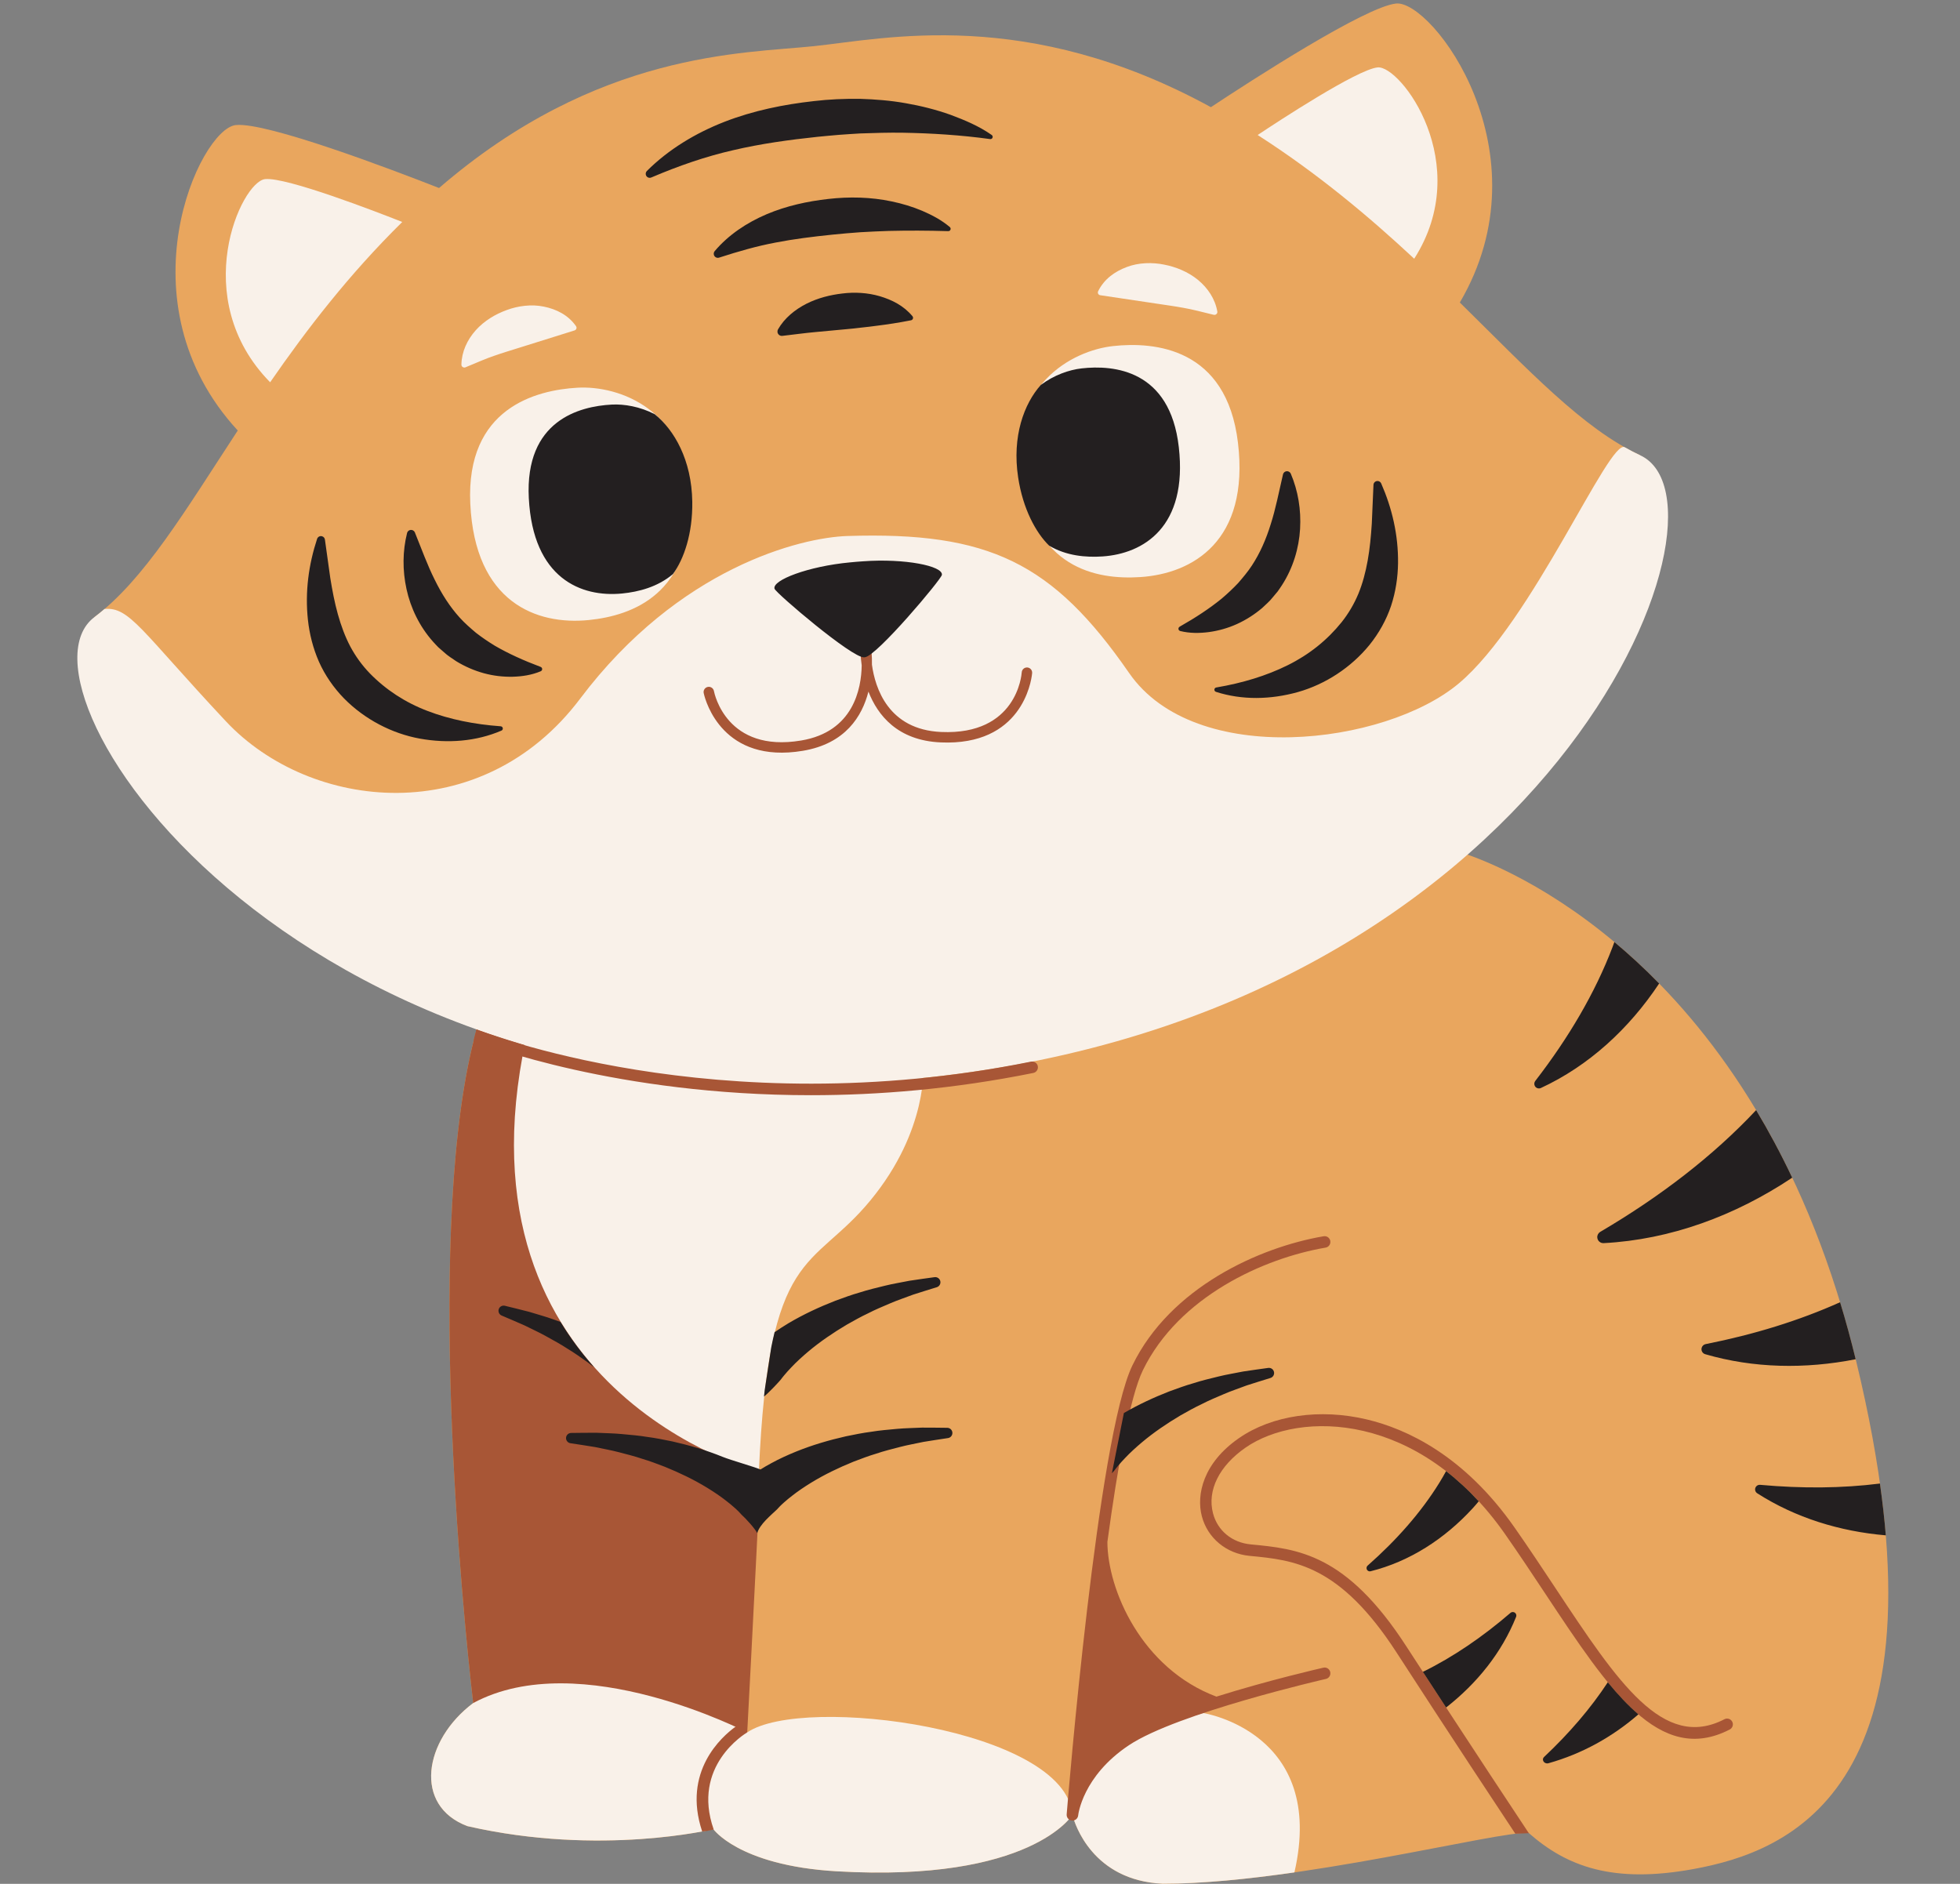<?xml version="1.0" encoding="UTF-8"?><svg xmlns="http://www.w3.org/2000/svg" xmlns:xlink="http://www.w3.org/1999/xlink" height="326.4" preserveAspectRatio="xMidYMid meet" version="1.0" viewBox="-13.4 -0.6 339.6 326.4" width="339.6" zoomAndPan="magnify"><rect x="-13.4" y="-0.6" width="339.6" height="326.4" fill="#808080" stroke="none"/><g id="change1_1"><path d="M280.024,323.233c-13.891,2.543-21.913-0.391-28.565-6.261 c-5.087-0.391-40.304,8.804-63.391,8.804c-13.109-0.587-15.652-11.935-15.652-11.935s-7.108,11.737-40.826,9.783 c-16.936-0.982-21.391-7.304-21.391-7.304s-19.522,4.761-42.609-0.522c-9.391-3.522-7.609-14.87,1-21.326 c-1.743-14.716-8.646-83.76,0.594-116.711c-26.378-24.129-65.9-65.608-66.237-71.428 C11.614,99.826,18.713,87.852,27.796,73.99c-20.511-22.234-6.596-52.266-0.346-52.921 c5.35-0.56,27.246,7.779,35.222,10.907c27.453-23.694,52.617-23.286,64.955-24.579 c12.338-1.292,36.847-6.903,68.779,10.571c7.123-4.71,26.732-17.396,32.082-17.956 c6.251-0.655,26.313,25.819,11.049,51.8c11.861,11.668,21.376,21.902,31.249,26.468 c-1.932,6.25-20.655,47.048-29.913,69.192c8.625,3.017,51.185,21.053,67.325,87.718 C326.198,309.537,296.263,320.26,280.024,323.233z M280.024,323.233c-13.891,2.543-21.913-0.391-28.565-6.261 c-5.087-0.391-40.304,8.804-63.391,8.804c-13.109-0.587-15.652-11.935-15.652-11.935s-7.108,11.737-40.826,9.783 c-16.936-0.982-21.391-7.304-21.391-7.304s-19.522,4.761-42.609-0.522c-9.391-3.522-7.609-14.87,1-21.326 c-1.743-14.716-8.646-83.76,0.594-116.711c-6.356-3.912-62.704-62.608-66.237-71.428 C11.614,99.826,18.713,87.852,27.796,73.99c-20.511-22.234-6.596-52.266-0.346-52.921 c5.35-0.56,27.246,7.779,35.222,10.907c27.453-23.694,52.617-23.286,64.955-24.579 c12.338-1.292,36.847-6.903,68.779,10.571c7.123-4.71,26.732-17.396,32.082-17.956 c6.251-0.655,26.313,25.819,11.049,51.8c11.861,11.668,21.376,21.902,31.249,26.468 c-2.394,14.007-32.916,61.135-29.913,69.192c8.625,3.017,51.185,21.053,67.325,87.718 C326.198,309.537,296.263,320.26,280.024,323.233z" fill="#E9A65E"/></g><g id="change2_1"><path d="M70.155,312.929c-9.391-3.522-4.435-12.391-1.565-18.456 c-1.743-14.716-8.646-83.76,0.594-116.711l10.252,3.275c0,0,2.981,15.023,7.481,41.24s31.479,31.738,31.479,31.738 s-1.544,31.066-2.327,45.545C105.307,307.776,93.242,318.211,70.155,312.929z M70.155,312.929 c-9.391-3.522-4.435-12.391-1.565-18.456c-1.743-14.716-8.646-83.76,0.594-116.711l10.252,3.275 c0,0,2.981,15.023,7.481,41.24s31.479,31.738,31.479,31.738s-1.544,31.066-2.327,45.545 C105.307,307.776,93.242,318.211,70.155,312.929z" fill="#A85636"/></g><g id="change3_1"><path d="M2.946,106.334c0.594-0.446,1.179-0.925,1.759-1.421c0.003-0,0.006-0.001,0.008-0.001 c4.341-0.399,6.355,3.791,21.011,19.443s44.301,18.783,61.403-3.912c17.102-22.695,38.19-27.916,46.289-28.175 c24.522-0.783,35.582,4.602,48.821,23.739c11.445,16.546,44.31,12.522,57.093,1.826 c12.783-10.696,26.111-42.57,28.798-40.935c0,0,0,0,0,0c0.885,0.5,1.771,0.971,2.66,1.382 c18.585,8.595-15.212,96.464-123.714,107.829C38.57,197.473-13.371,118.584,2.946,106.334z M86.167,56.642 c0.044-0.014,0.087-0.035,0.127-0.063c0.214-0.149,0.267-0.445,0.118-0.659c-1.366-1.959-3.431-2.954-5.573-3.393 c-2.14-0.451-4.487-0.137-6.445,0.593c-1.93,0.699-3.891,1.852-5.376,3.513c-1.476,1.662-2.431,3.724-2.471,5.936 c-0.001,0.066,0.011,0.137,0.038,0.202c0.106,0.257,0.401,0.379,0.658,0.273l0.01-0.004 c1.989-0.823,3.522-1.509,4.999-2.004c1.458-0.512,2.847-0.924,4.369-1.403l9.467-2.965L86.167,56.642z M177.298,50.558l9.811,1.466c1.578,0.238,3.013,0.431,4.534,0.711c1.536,0.261,3.157,0.701,5.249,1.207 l0.011,0.003c0.271,0.065,0.543-0.101,0.608-0.371c0.017-0.069,0.018-0.14,0.007-0.205 c-0.381-2.178-1.643-4.068-3.359-5.482c-1.724-1.411-3.839-2.248-5.854-2.64c-2.047-0.419-4.415-0.366-6.46,0.41 c-2.048,0.765-3.935,2.067-4.982,4.214c-0.115,0.235-0.017,0.518,0.218,0.633c0.044,0.021,0.089,0.035,0.135,0.043 L177.298,50.558z M118.087,254.402c0,0-53.475-13.93-40.367-74.974c21.13-5.283,68.87,4.304,68.87,4.304 s0.978,11.348-9.196,23.674C127.22,219.733,119.785,215.233,118.087,254.402z M116.068,299.559 c0,0-28.956-15.065-47.478-5.087c-8.609,6.457-10.391,17.804-1,21.326c23.087,5.283,42.609,0.522,42.609,0.522 s1.058,1.494,4.084,3.141c0,0,0.001,0,0.001,0.001l0,0c3.2,1.743,8.602,3.658,17.307,4.162 c33.718,1.955,40.826-9.783,40.826-9.783C171.242,298.972,125.85,292.907,116.068,299.559z M188.068,325.776 c6.896,0,14.874-0.823,22.809-1.963c5.589-24.263-15.775-27.608-15.775-27.608 c-18.512,4.723-22.027,12.353-22.643,17.807C172.833,315.41,175.893,325.231,188.068,325.776z M106.2,86.265 c-0.234-15.926-12.365-20.103-19.554-19.69s-19.339,3.516-18.562,20.088c0.804,17.141,11.495,21.075,20.532,20.166 C96.374,106.049,106.434,102.191,106.2,86.265z M184.169,99.386c9.064-0.593,18.96-6.236,16.927-23.275 c-1.966-16.473-14.461-17.531-21.62-16.753c-7.159,0.777-18.436,6.898-16.041,22.644 C165.831,97.748,176.388,99.896,184.169,99.386z M204.508,22.792c3.522-2.346,17.218-11.339,20.779-11.712 c3.965-0.415,16.847,16.686,6.348,33.147C223.84,36.968,214.994,29.52,204.508,22.792z M56.298,37.859 c-4.337-1.715-20.077-7.812-23.767-7.426c-4.142,0.434-13.436,20.636,0.875,35.2 C39.687,56.547,47.021,46.995,56.298,37.859z" fill="#F9F1E9"/></g><g id="change2_2"><path d="M152.07,128.014c-0.781,0.048-1.607,0.055-2.482,0.016 c-7.468-0.329-10.921-4.702-12.518-8.803c-1.088,4.266-3.985,9.024-11.358,10.257 c-0.863,0.144-1.685,0.237-2.466,0.285c-12.507,0.762-14.7-10.182-14.722-10.3 c-0.092-0.49,0.232-0.962,0.723-1.054c0.49-0.096,0.963,0.232,1.054,0.723 c0.084,0.437,2.206,10.727,15.114,8.563c9.06-1.515,10.427-8.982,10.488-13.012 c-0.226-1.599-0.205-2.697-0.203-2.738c0.015-0.436,0.338-0.773,0.756-0.843c0.022-0.005,0.039-0.019,0.062-0.023 c0.021-0.003,0.039,0.004,0.059,0.002c0.019-0.001,0.035-0.01,0.054-0.009c0.021,0.001,0.037,0.011,0.058,0.013 c0.427,0.013,0.792,0.313,0.86,0.747c0.006,0.04,0.161,1.127,0.13,2.742c0.55,3.993,2.812,11.24,11.989,11.644 c13.093,0.578,13.934-9.89,13.964-10.336c0.034-0.497,0.473-0.873,0.96-0.842c0.498,0.032,0.875,0.46,0.843,0.957 C165.428,116.123,164.574,127.252,152.07,128.014z M152.07,128.014c-0.781,0.048-1.607,0.055-2.482,0.016 c-7.468-0.329-10.921-4.702-12.518-8.803c-1.088,4.266-3.985,9.024-11.358,10.257 c-0.863,0.144-1.685,0.237-2.466,0.285c-12.507,0.762-14.7-10.182-14.722-10.3 c-0.092-0.49,0.232-0.962,0.723-1.054c0.49-0.096,0.963,0.232,1.054,0.723 c0.084,0.437,2.206,10.727,15.114,8.563c9.06-1.515,10.427-8.982,10.488-13.012 c-0.226-1.599-0.205-2.697-0.203-2.738c0.015-0.436,0.338-0.773,0.756-0.843c0.022-0.005,0.039-0.019,0.062-0.023 c0.021-0.003,0.039,0.004,0.059,0.002c0.019-0.001,0.035-0.01,0.054-0.009c0.021,0.001,0.037,0.011,0.058,0.013 c0.427,0.013,0.792,0.313,0.86,0.747c0.006,0.04,0.161,1.127,0.13,2.742c0.55,3.993,2.812,11.24,11.989,11.644 c13.093,0.578,13.934-9.89,13.964-10.336c0.034-0.497,0.473-0.873,0.96-0.842c0.498,0.032,0.875,0.46,0.843,0.957 C165.428,116.123,164.574,127.252,152.07,128.014z M127.094,189.155c-33.55,0-56.391-8.663-58.428-9.464 c0.035-0.182,0.365-1.583,0.507-1.931c0.407,0.168,41.4,16.636,96.064,5.581c0.549-0.108,1.068,0.241,1.179,0.782 c0.109,0.541-0.241,1.069-0.782,1.179C151.775,188.103,138.782,189.155,127.094,189.155z M215.89,288.345 c-0.624,0.142-9.527,2.184-18.525,5.015c-12.99-4.875-18.863-18.534-18.893-26.805 c1.797-13.2,3.929-25.186,6.149-29.744c6.216-12.762,20.939-19.421,31.658-21.246 c0.544-0.092,0.91-0.608,0.817-1.153c-0.093-0.544-0.607-0.908-1.153-0.817 c-11.185,1.903-26.572,8.898-33.121,22.342c-6.055,12.429-11.188,75.159-11.404,77.823 c-0.044,0.548,0.362,1.027,0.91,1.075c0.029,0.003,0.059,0.004,0.088,0.004c0.511,0,0.946-0.39,0.995-0.907 c0.006-0.067,0.731-6.799,8.818-12.171c8.386-5.569,33.848-11.408,34.103-11.467 c0.539-0.122,0.876-0.658,0.753-1.196C216.964,288.559,216.425,288.216,215.89,288.345z M286.736,297.703 c-0.254-0.489-0.855-0.684-1.348-0.428c-10.601,5.485-18.428-6.335-29.264-22.691 c-2.252-3.4-4.581-6.916-7.091-10.506c-8.773-12.549-18.765-17.119-25.602-18.743 c-8.149-1.938-16.435-0.729-22.156,3.233c-6.227,4.311-7.41,9.813-6.441,13.525 c0.99,3.794,4.242,6.494,8.285,6.879c7.662,0.73,15.584,1.483,25.473,16.766 c9.093,14.053,18.075,27.625,20.561,31.375c0.515-0.008,1.684-0.063,2.34-0.092 c-0.104-0.157-10.587-15.935-21.221-32.369c-10.415-16.095-18.827-16.895-26.963-17.67 c-3.246-0.31-5.752-2.376-6.539-5.394c-1.034-3.96,1.076-8.213,5.644-11.375c9.371-6.487,30.146-6.202,44.98,15.012 c2.495,3.569,4.817,7.074,7.062,10.464c10.983,16.579,19.656,29.67,31.851,23.362 C286.798,298.798,286.99,298.194,286.736,297.703z M286.736,297.703c-0.254-0.489-0.855-0.684-1.348-0.428 c-10.601,5.485-18.428-6.335-29.264-22.691c-2.252-3.4-4.581-6.916-7.091-10.506 c-8.773-12.549-18.765-17.119-25.602-18.743c-8.149-1.938-16.435-0.729-22.156,3.233 c-6.227,4.311-7.41,9.813-6.441,13.525c0.99,3.794,4.242,6.494,8.285,6.879 c7.662,0.73,15.584,1.483,25.473,16.766c9.093,14.053,18.075,27.625,20.561,31.375 c0.515-0.008,1.684-0.063,2.34-0.092c-0.104-0.157-10.587-15.935-21.221-32.369 c-10.415-16.095-18.827-16.895-26.963-17.67c-3.246-0.31-5.752-2.376-6.539-5.394 c-1.034-3.96,1.076-8.213,5.644-11.375c9.371-6.487,30.146-6.202,44.98,15.012 c2.495,3.569,4.817,7.074,7.062,10.464c10.983,16.579,19.656,29.67,31.851,23.362 C286.798,298.798,286.99,298.194,286.736,297.703z M108.263,316.721c-3.473-10.396,3.402-16.433,5.767-18.143 c0.453-0.328,1.467,0.215,2.037,0.981c-0.39,0.226-9.676,5.818-5.807,16.82 C109.562,316.564,108.584,316.728,108.263,316.721z" fill="#A85636"/></g><g id="change4_1"><path d="M136.146,96.652c-0.2,0.005-0.669,0.043-1.135,0.084c-0.466,0.036-0.935,0.076-1.133,0.104 c-7.212,0.671-13.543,3.081-13.077,4.57c0.238,0.758,13.481,12.048,15.514,11.876 c0.014-0.001,0.124-0.01,0.139-0.011c2.034-0.166,13.235-13.484,13.344-14.271 C150.012,97.459,143.37,96.125,136.146,96.652z M78.225,85.722c-0.705-13.476,8.761-15.929,14.371-16.224 c2.157-0.114,4.884,0.345,7.445,1.668c3.377,2.725,6.4,7.922,6.506,15.16c0.081,5.527-1.452,9.951-3.344,12.533 c-2.628,2.234-5.932,3.09-8.83,3.373C87.323,102.919,78.954,99.66,78.225,85.722z M177.64,95.808 c-2.905,0.199-6.305-0.101-9.265-1.871c-2.291-2.235-4.533-6.346-5.364-11.81 c-1.089-7.156,1.036-12.781,3.918-16.025c2.307-1.727,4.922-2.629,7.068-2.873 c5.582-0.633,15.323,0.226,16.849,13.633C192.424,90.73,184.707,95.324,177.64,95.808z M191.017,107.966 c2.734-1.549,5.146-3.131,7.247-4.841c1.036-0.876,1.991-1.778,2.877-2.717c0.844-0.978,1.664-1.949,2.366-3.021 c1.404-2.137,2.46-4.547,3.278-7.199c0.849-2.651,1.396-5.514,2.111-8.58l0.003-0.011 c0.09-0.385,0.474-0.624,0.859-0.534c0.23,0.054,0.409,0.216,0.496,0.417c1.263,2.978,1.799,6.241,1.603,9.582 c-0.194,3.33-1.222,6.758-3.135,9.72c-0.232,0.373-0.496,0.727-0.744,1.09l-0.848,1.014 c-0.538,0.698-1.224,1.263-1.854,1.868c-1.338,1.132-2.814,2.069-4.372,2.775 c-1.558,0.704-3.198,1.161-4.848,1.385c-1.654,0.213-3.314,0.226-4.967-0.183c-0.217-0.054-0.35-0.273-0.296-0.491 c0.028-0.112,0.1-0.202,0.193-0.255L191.017,107.966z M80.516,115.471c0.079-0.209-0.027-0.443-0.237-0.522 l-0.033-0.013c-2.941-1.106-5.57-2.295-7.911-3.658c-1.159-0.705-2.243-1.448-3.264-2.237 c-0.986-0.835-1.946-1.667-2.806-2.617c-1.719-1.893-3.136-4.11-4.356-6.603c-1.25-2.487-2.235-5.23-3.417-8.149 l-0.006-0.015c-0.084-0.203-0.259-0.364-0.488-0.421c-0.383-0.096-0.771,0.137-0.867,0.52 c-0.785,3.138-0.808,6.445-0.096,9.715c0.708,3.26,2.256,6.487,4.606,9.116c0.287,0.332,0.603,0.641,0.905,0.961 l0.995,0.87c0.64,0.606,1.406,1.058,2.121,1.557c1.497,0.911,3.101,1.607,4.749,2.062 c1.649,0.453,3.339,0.65,5.005,0.615c1.667-0.046,3.309-0.292,4.879-0.952 C80.392,115.66,80.475,115.579,80.516,115.471z M73.72,125.655c0.016-0.215-0.146-0.402-0.36-0.417l-0.037-0.003 c-4.509-0.329-8.802-1.18-12.659-2.659c-3.868-1.472-7.224-3.677-9.99-6.513 c-1.337-1.387-2.456-2.926-3.372-4.636c-0.907-1.717-1.603-3.604-2.162-5.602 c-0.56-1.998-0.962-4.103-1.311-6.265l-0.931-6.662l-0.001-0.01c-0.036-0.255-0.213-0.481-0.474-0.566 c-0.367-0.12-0.761,0.079-0.882,0.446c-1.453,4.426-2.115,9.15-1.589,14.027 c0.264,2.432,0.875,4.898,1.909,7.254c1.045,2.351,2.564,4.536,4.368,6.382c3.557,3.601,8.271,6.063,13.112,6.942 c4.841,0.872,9.774,0.494,14.145-1.388C73.615,125.929,73.709,125.805,73.72,125.655z M197.333,118.515 c-0.139,0.024-0.259,0.122-0.305,0.265c-0.066,0.205,0.047,0.424,0.252,0.49 c4.531,1.457,9.477,1.362,14.213,0.033c4.735-1.337,9.193-4.237,12.391-8.161c1.62-2.01,2.924-4.33,3.74-6.769 c0.804-2.443,1.177-4.957,1.208-7.403c0.059-4.906-1.05-9.545-2.919-13.812c-0.104-0.236-0.335-0.406-0.61-0.418 c-0.386-0.017-0.712,0.282-0.728,0.668l-0,0.009l-0.291,6.721c-0.142,2.186-0.341,4.319-0.708,6.361 c-0.366,2.042-0.879,3.986-1.618,5.782c-0.749,1.79-1.716,3.429-2.915,4.937 c-2.484,3.087-5.614,5.602-9.324,7.436c-3.699,1.84-7.891,3.096-12.348,3.854L197.333,118.515z M158.157,23.497 c0.141,0.019,0.287-0.04,0.373-0.164c0.124-0.177,0.08-0.421-0.097-0.545c-2.217-1.548-4.667-2.575-7.162-3.505 c-2.506-0.889-5.096-1.541-7.722-1.997c-2.626-0.471-5.29-0.679-7.959-0.764 c-2.658-0.029-5.365,0.084-7.971,0.393c-5.217,0.58-10.493,1.644-15.503,3.593 c-4.995,1.947-9.69,4.778-13.434,8.515c-0.193,0.195-0.262,0.498-0.147,0.765 c0.151,0.352,0.56,0.515,0.912,0.363c4.745-2.022,9.41-3.64,14.207-4.733 c4.784-1.118,9.665-1.793,14.635-2.318c1.251-0.138,2.469-0.22,3.693-0.339c1.224-0.108,2.452-0.151,3.68-0.242 c2.457-0.084,4.924-0.163,7.402-0.123c4.952,0.087,9.959,0.399,15.068,1.097L158.157,23.497z M150.905,39.448 c0.117,0.003,0.235-0.045,0.316-0.142c0.143-0.169,0.122-0.422-0.047-0.564c-1.456-1.23-3.096-2.087-4.793-2.818 c-1.702-0.718-3.476-1.25-5.282-1.625c-3.606-0.767-7.381-0.844-11.002-0.425 c-3.582,0.402-7.228,1.188-10.666,2.644c-3.425,1.457-6.617,3.573-8.998,6.389c-0.152,0.181-0.211,0.434-0.133,0.675 c0.12,0.372,0.52,0.576,0.892,0.456l0.006-0.002c3.383-1.095,6.546-1.999,9.77-2.606 c3.212-0.626,6.463-1.022,9.798-1.369l2.463-0.233l2.447-0.192c1.634-0.084,3.278-0.184,4.936-0.226 c3.318-0.078,6.69-0.072,10.261,0.038L150.905,39.448z M144.462,54.888c0.067-0.014,0.132-0.043,0.188-0.09 c0.182-0.151,0.207-0.421,0.056-0.603c-1.528-1.84-3.567-2.846-5.666-3.471 c-2.102-0.615-4.361-0.739-6.481-0.474c-2.082,0.24-4.232,0.769-6.228,1.774c-1.983,1.009-3.797,2.471-4.927,4.438 c-0.078,0.136-0.115,0.297-0.096,0.465c0.048,0.416,0.424,0.714,0.841,0.666l0.02-0.002 c2.133-0.247,3.918-0.496,5.7-0.656l5.36-0.499c0.922-0.078,1.761-0.171,2.651-0.281 c0.879-0.084,1.767-0.203,2.674-0.32c1.818-0.23,3.692-0.504,5.85-0.934L144.462,54.888z M150.731,246.784 c-1.452-0.011-2.912-0.045-4.375-0.034c-1.458,0.077-2.931,0.081-4.395,0.223 c-1.464,0.14-2.94,0.25-4.402,0.497c-1.473,0.187-2.93,0.487-4.397,0.788 c-2.917,0.659-5.825,1.507-8.669,2.661c-1.42,0.584-2.832,1.216-4.214,1.974 c-0.651,0.337-1.289,0.724-1.932,1.121c-0.524-0.32-5.13-1.618-6.549-2.203 c-2.844-1.155-5.751-2.003-8.669-2.661c-1.466-0.301-2.924-0.601-4.397-0.788c-1.462-0.247-2.938-0.357-4.402-0.497 c-1.464-0.142-2.937-0.146-4.395-0.223c-1.463-0.011-2.923,0.023-4.375,0.034c-0.43,0.003-0.808,0.317-0.876,0.755 c-0.076,0.488,0.257,0.945,0.745,1.022l0.053,0.008c1.409,0.221,2.814,0.417,4.208,0.656 c1.385,0.304,2.776,0.534,4.137,0.895c1.36,0.36,2.722,0.686,4.043,1.141c1.338,0.395,2.636,0.896,3.927,1.387 c2.561,1.038,5.035,2.227,7.329,3.63c1.141,0.706,2.256,1.442,3.279,2.248c0.526,0.389,1.008,0.812,1.482,1.224 c0.224,0.211,0.471,0.419,0.669,0.628c0.194,0.189,0.433,0.478,0.497,0.536c0.836,0.757,2.385,2.469,2.743,3.217 c0.474-1.563,2.381-3.092,3.441-4.109c0.062-0.06,0.303-0.347,0.497-0.536c0.198-0.209,0.445-0.417,0.669-0.628 c0.474-0.412,0.957-0.835,1.482-1.224c1.023-0.806,2.138-1.542,3.279-2.248c2.294-1.403,4.768-2.593,7.329-3.63 c1.291-0.491,2.589-0.992,3.927-1.387c1.322-0.455,2.683-0.781,4.043-1.141c1.361-0.362,2.752-0.591,4.137-0.895 c1.394-0.239,2.799-0.435,4.208-0.656l0.054-0.008c0.425-0.066,0.752-0.432,0.755-0.877 C151.622,247.191,151.225,246.788,150.731,246.784z M83.717,228.443c-0.398-0.143-0.796-0.287-1.193-0.431 c-1.382-0.503-2.808-0.874-4.2-1.313c-1.414-0.376-2.836-0.707-4.245-1.059 c-0.417-0.105-0.861,0.105-1.037,0.513c-0.196,0.453,0.013,0.979,0.466,1.175l0.05,0.021 c1.309,0.566,2.621,1.107,3.911,1.686c1.265,0.64,2.555,1.21,3.782,1.9c1.228,0.688,2.464,1.344,3.631,2.114 c1.197,0.717,2.329,1.526,3.456,2.324c0.405,0.299,0.8,0.608,1.196,0.916 C87.457,233.955,85.487,231.35,83.717,228.443z M148.522,220.684c-1.437,0.205-2.886,0.389-4.331,0.618 c-1.43,0.293-2.886,0.516-4.312,0.874c-1.427,0.356-2.87,0.685-4.279,1.147c-1.429,0.404-2.825,0.918-4.231,1.433 c-2.787,1.085-5.536,2.357-8.176,3.922c-0.806,0.483-1.6,1.003-2.386,1.54c-0.202,0.826-0.395,1.703-0.579,2.631 c-0.327,2.084-0.734,4.714-1.125,7.346c-0.045,0.386-0.089,0.78-0.132,1.179c0.991-0.804,2.742-2.718,2.903-2.931 c0.165-0.236,0.378-0.478,0.568-0.72c0.407-0.478,0.822-0.969,1.284-1.431c0.891-0.949,1.885-1.843,2.908-2.711 c2.059-1.729,4.329-3.274,6.707-4.681c1.204-0.678,2.413-1.366,3.677-1.956c1.24-0.646,2.537-1.172,3.829-1.73 c1.292-0.56,2.633-0.994,3.957-1.501c1.343-0.443,2.703-0.847,4.064-1.275l0.052-0.016 c0.41-0.129,0.679-0.539,0.616-0.979C149.464,220.954,149.011,220.615,148.522,220.684z M206.338,236.408 c-1.437,0.205-2.886,0.389-4.331,0.618c-1.43,0.293-2.886,0.516-4.312,0.874c-1.427,0.356-2.87,0.685-4.279,1.147 c-1.429,0.404-2.825,0.918-4.231,1.433c-2.675,1.042-5.313,2.263-7.856,3.743l-2.073,10.434 c0.227-0.248,0.39-0.433,0.433-0.49c0.165-0.236,0.378-0.478,0.568-0.72c0.407-0.478,0.822-0.969,1.284-1.431 c0.891-0.949,1.885-1.843,2.908-2.711c2.059-1.729,4.329-3.274,6.707-4.681c1.204-0.678,2.413-1.366,3.677-1.956 c1.24-0.646,2.537-1.172,3.829-1.73c1.292-0.56,2.633-0.994,3.957-1.501c1.343-0.443,2.703-0.847,4.064-1.275 l0.052-0.016c0.41-0.129,0.679-0.539,0.616-0.979C207.28,236.678,206.827,236.338,206.338,236.408z M223.607,270.621l-0.042,0.036c-0.154,0.136-0.228,0.351-0.175,0.564c0.076,0.305,0.385,0.491,0.69,0.415 c6.75-1.678,12.821-5.604,17.681-10.902c0.361-0.395,0.712-0.801,1.055-1.216c-1.839-1.996-3.734-3.733-5.659-5.225 c-0.374,0.683-0.762,1.363-1.179,2.033C232.8,261.46,228.559,266.248,223.607,270.621z M266.315,162.616 c-0.109,0.303-0.215,0.606-0.331,0.907c-3.035,7.96-7.634,15.725-13.33,23.105l-0.048,0.062 c-0.176,0.23-0.223,0.547-0.092,0.828c0.186,0.403,0.664,0.578,1.067,0.391 c8.308-3.848,15.274-10.252,20.492-18.106C271.452,167.121,268.849,164.738,266.315,162.616z M290.876,191.74 c-7.467,7.97-16.64,14.99-26.921,21.043l-0.088,0.051c-0.326,0.193-0.536,0.555-0.515,0.96 c0.03,0.579,0.524,1.024,1.104,0.993c11.565-0.607,22.765-4.737,32.673-11.339 C295.14,199.256,293.045,195.357,290.876,191.74z M312.33,256.439c-6.614,0.834-13.571,0.873-20.688,0.23 l-0.077-0.007c-0.286-0.025-0.576,0.105-0.741,0.364c-0.237,0.37-0.13,0.863,0.241,1.1 c6.609,4.234,14.281,6.609,22.279,7.288C313.109,262.569,312.771,259.576,312.33,256.439z M305.426,225.026 c-7.138,3.206-14.959,5.597-23.209,7.239l-0.086,0.017c-0.318,0.064-0.591,0.298-0.688,0.632 c-0.139,0.478,0.135,0.978,0.613,1.117c8.385,2.441,17.312,2.598,26.069,0.872 C307.292,231.484,306.391,228.192,305.426,225.026z M265.176,290.871c-2.974,4.533-6.704,8.855-11.009,12.912 l-0.046,0.043c-0.171,0.162-0.235,0.409-0.142,0.646c0.134,0.341,0.538,0.534,0.904,0.431 c5.863-1.639,11.129-4.596,15.598-8.475C268.702,294.905,266.944,293.029,265.176,290.871z M248.942,278.744 c-0.22-0.088-0.461-0.04-0.629,0.104l-0.045,0.039c-4.806,4.131-9.881,7.606-15.132,10.181 c1.367,2.103,2.716,4.173,4.024,6.176c5.374-4.203,9.653-9.535,12.124-15.7 C249.41,279.228,249.257,278.871,248.942,278.744z" fill="#231F20"/></g></svg>